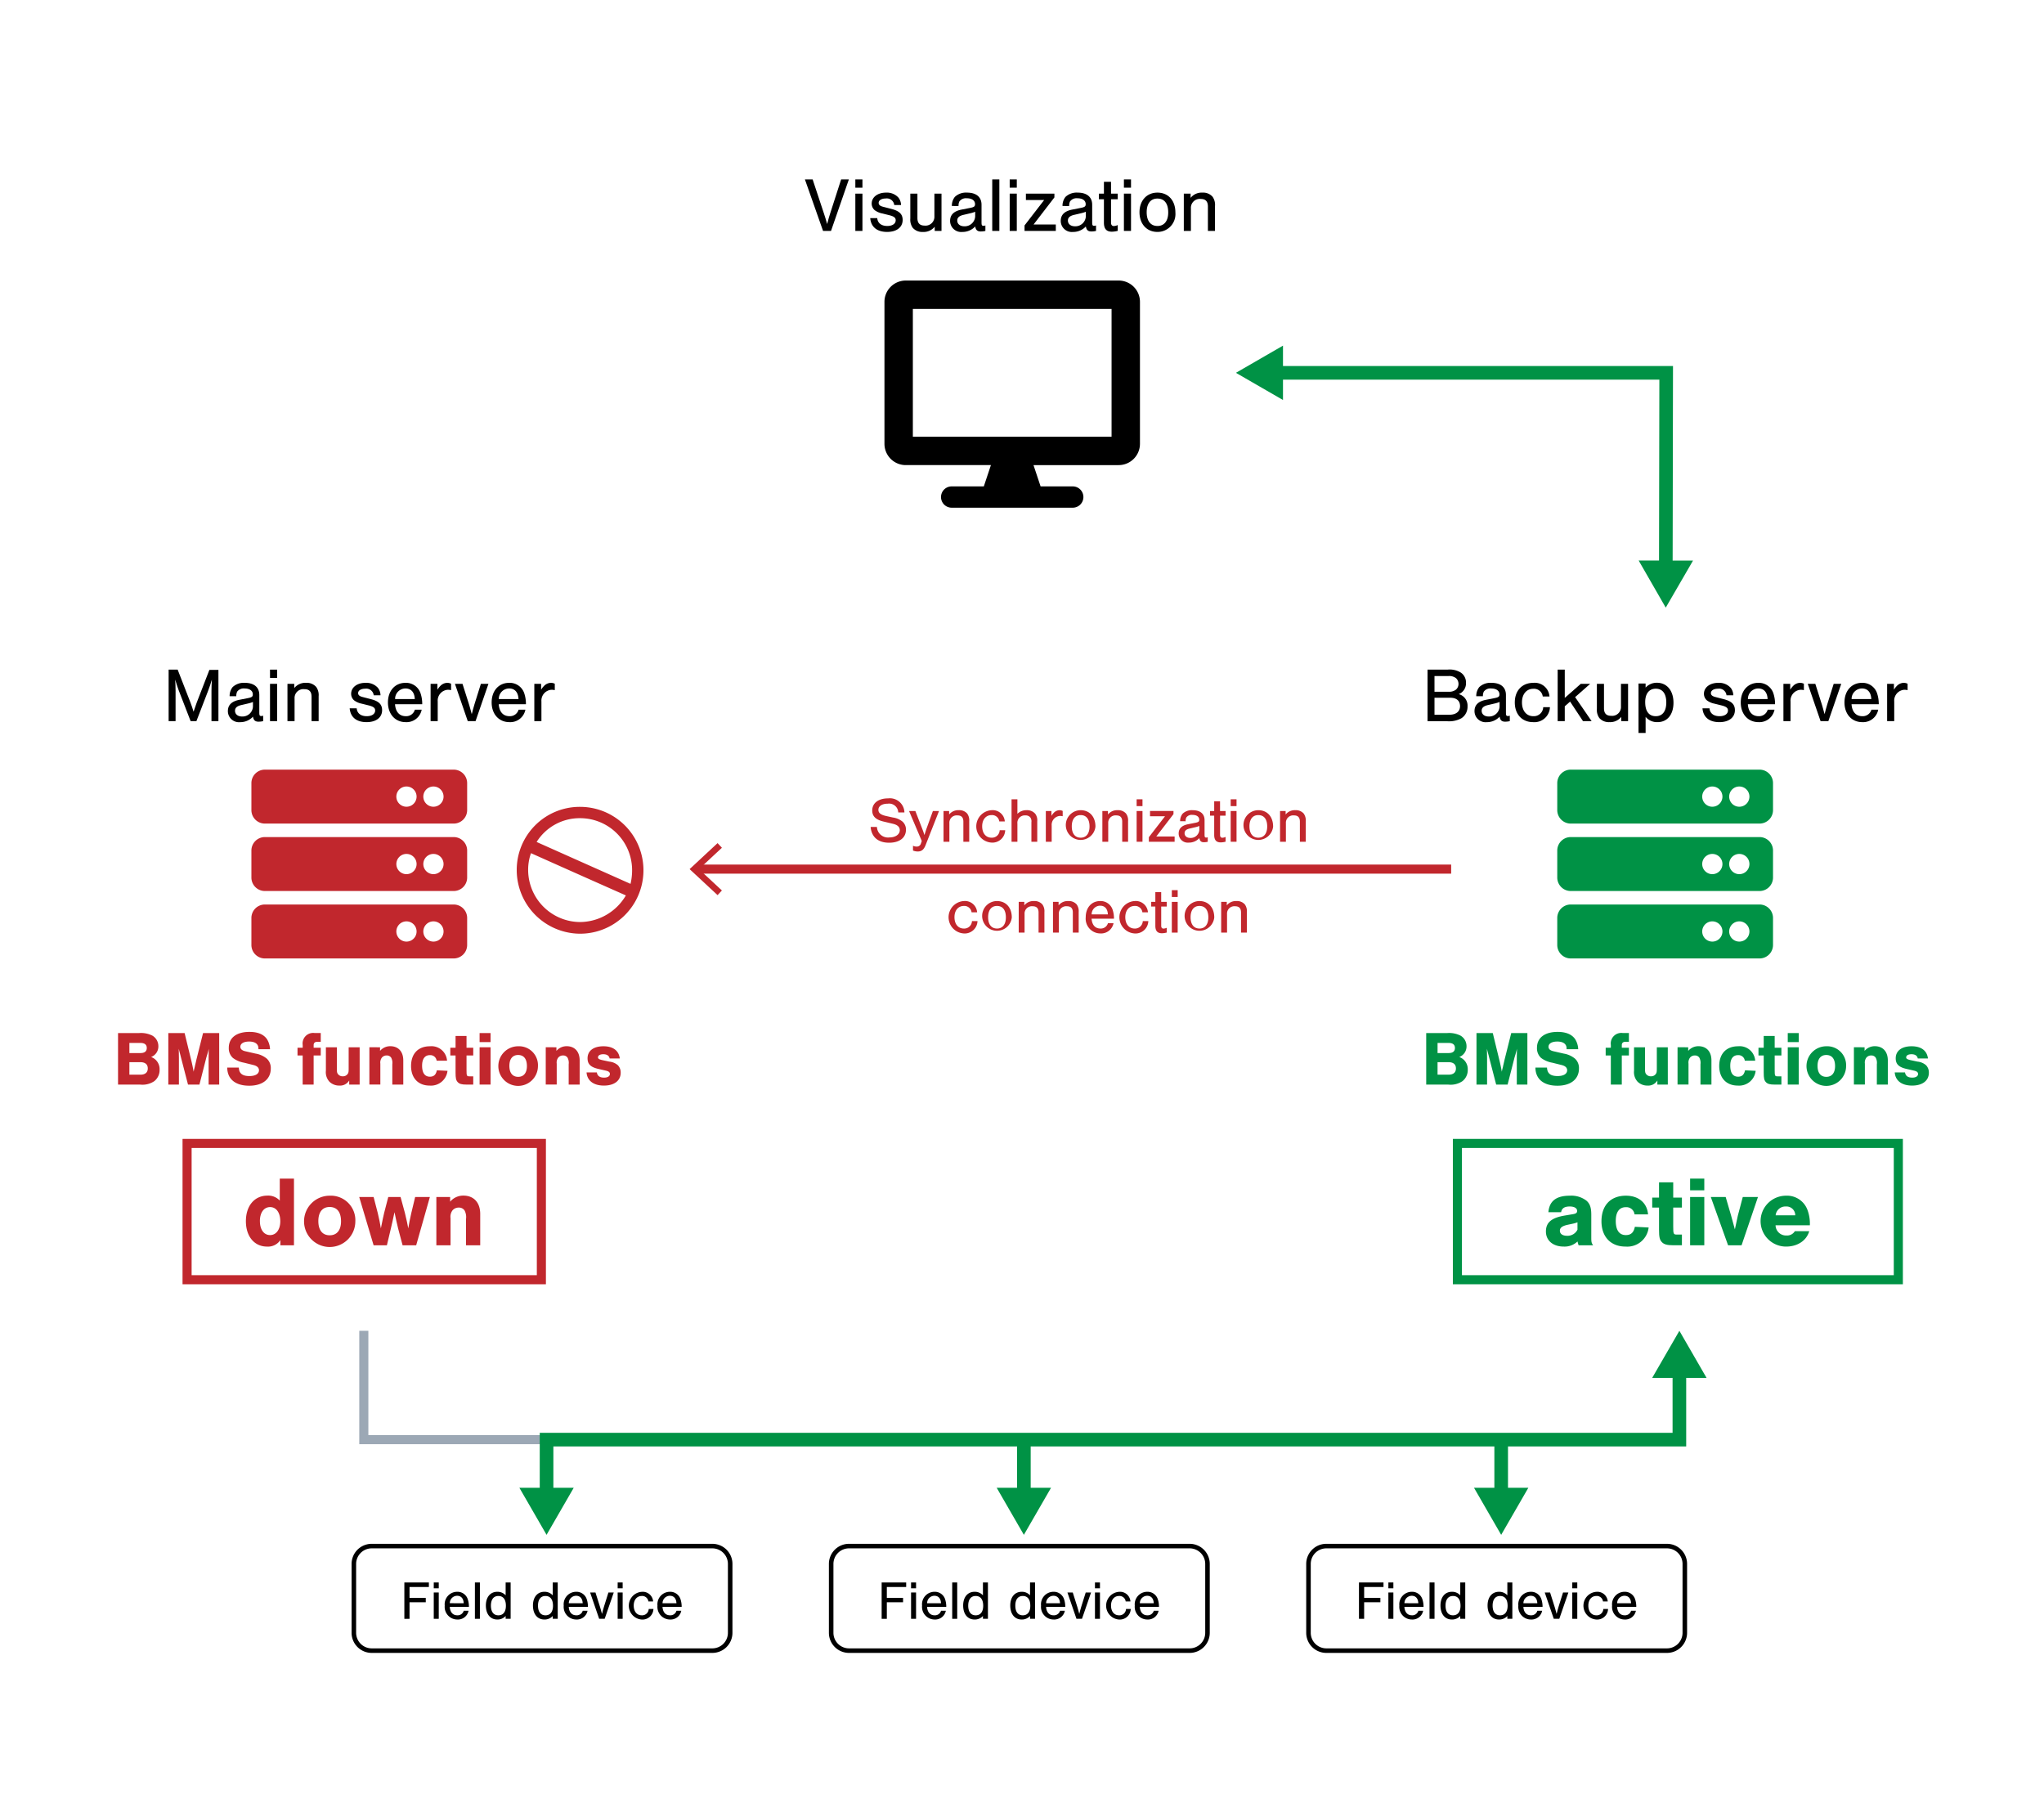 <svg id="Ebene_1" data-name="Ebene 1" xmlns="http://www.w3.org/2000/svg" viewBox="0 0 450 400">
  <defs>
    <style>
      .cls-1 {
        fill: #c1272d;
      }

      .cls-2, .cls-3, .cls-5, .cls-6, .cls-7 {
        fill: none;
        stroke-miterlimit: 10;
      }

      .cls-2 {
        stroke: #9ca8b5;
      }

      .cls-2, .cls-5, .cls-6 {
        stroke-width: 2px;
      }

      .cls-3, .cls-6 {
        stroke: #009245;
      }

      .cls-3 {
        stroke-width: 3px;
      }

      .cls-4 {
        fill: #009245;
      }

      .cls-5 {
        stroke: #c1272d;
      }

      .cls-7 {
        stroke: #000;
      }
    </style>
  </defs>
  <g>
    <g>
      <path class="cls-1" d="M197.756,178.83a2.015,2.015,0,0,0-2.325-1.919c-1.246,0-2.045.532-2.045,1.345,0,.686.49,1.093,1.68,1.359l1.513.336a4.334,4.334,0,0,1,2.115.9,2.329,2.329,0,0,1,.757,1.793c0,1.764-1.429,2.857-3.7,2.857-2.423,0-3.88-1.232-4.076-3.474h1.386a2.438,2.438,0,0,0,2.732,2.311c1.345,0,2.3-.658,2.3-1.6,0-.7-.5-1.162-1.485-1.4l-2.1-.5c-1.708-.406-2.479-1.162-2.479-2.423,0-1.639,1.359-2.676,3.5-2.676a3.2,3.2,0,0,1,3.586,3.1Z"/>
      <path class="cls-1" d="M206.73,178.522l-2.984,7.579c-.378.938-.882,1.33-1.708,1.33a2.783,2.783,0,0,1-1.037-.21V186.17a1.956,1.956,0,0,0,.812.183.936.936,0,0,0,.939-.7l.183-.532-2.8-6.6h1.387l1.5,3.867c.223.588.265.685.5,1.428.155-.5.378-1.205.462-1.428l1.4-3.867Z"/>
      <path class="cls-1" d="M208.954,178.522v.771a2.566,2.566,0,0,1,2.143-.953,2.279,2.279,0,0,1,1.835.742,2.539,2.539,0,0,1,.448,1.682v4.524h-1.288v-4.427c0-.924-.421-1.373-1.3-1.373a1.606,1.606,0,0,0-1.779,1.7v4.1h-1.289v-6.766Z"/>
      <path class="cls-1" d="M220,180.819a1.6,1.6,0,0,0-1.708-1.4c-1.233,0-2.06.98-2.06,2.465,0,1.527.813,2.508,2.06,2.508a1.7,1.7,0,0,0,1.793-1.639H221.3a2.814,2.814,0,0,1-3.039,2.717,3.572,3.572,0,0,1,.042-7.13,2.674,2.674,0,0,1,2.913,2.479Z"/>
      <path class="cls-1" d="M223.989,179.139a2.761,2.761,0,0,1,2.017-.8,2.363,2.363,0,0,1,1.905.785,2.387,2.387,0,0,1,.448,1.639v4.524h-1.288v-4.314a1.466,1.466,0,0,0-.28-1.093,1.354,1.354,0,0,0-1.037-.393,1.634,1.634,0,0,0-1.765,1.808v3.992H222.7v-9.344h1.289Z"/>
      <path class="cls-1" d="M231.479,178.522v1.065a3.666,3.666,0,0,1,.56-.715,1.8,1.8,0,0,1,1.205-.532,1.575,1.575,0,0,1,.714.168v1.163a2.534,2.534,0,0,0-.588-.07,1.965,1.965,0,0,0-1.835,2.128v3.559h-1.289v-6.766Z"/>
      <path class="cls-1" d="M241.17,181.954a3.272,3.272,0,1,1-3.264-3.614C239.882,178.34,241.17,179.769,241.17,181.954Zm-5.21-.056c0,1.582.714,2.494,1.961,2.494,1.219,0,1.946-.912,1.946-2.452,0-1.625-.7-2.521-1.961-2.521C236.674,179.419,235.96,180.329,235.96,181.9Z"/>
      <path class="cls-1" d="M243.926,178.522v.771a2.565,2.565,0,0,1,2.142-.953,2.279,2.279,0,0,1,1.835.742,2.533,2.533,0,0,1,.449,1.682v4.524h-1.289v-4.427c0-.924-.42-1.373-1.3-1.373a1.607,1.607,0,0,0-1.78,1.7v4.1h-1.289v-6.766Z"/>
      <path class="cls-1" d="M251.527,177.443h-1.289v-1.5h1.289Zm0,7.845h-1.289v-6.766h1.289Z"/>
      <path class="cls-1" d="M258.348,179.209l-3.783,4.916H258.6v1.163h-5.673v-1l3.557-4.608h-3.3v-1.163h5.169Z"/>
      <path class="cls-1" d="M259.814,180.764a2.573,2.573,0,0,1,.546-1.654,2.948,2.948,0,0,1,2.2-.77c1.681,0,2.633.8,2.633,2.2v3.18c0,.532.071.644.365.644a.832.832,0,0,0,.336-.07v1a3.756,3.756,0,0,1-.84.1c-.617,0-.9-.266-1.009-.91a3.131,3.131,0,0,1-2.34.994,2.011,2.011,0,0,1-2.213-2c0-1.093.673-1.765,2.045-2.045l1.5-.294c.813-.154.981-.28.981-.7,0-.658-.575-1.065-1.485-1.065a1.463,1.463,0,0,0-1.359.575,1.772,1.772,0,0,0-.153.827Zm4.231,1.05a5.436,5.436,0,0,1-.8.252l-1.316.308c-.784.183-1.135.5-1.135,1.037,0,.616.5,1.036,1.261,1.036a1.9,1.9,0,0,0,1.989-1.764Z"/>
      <path class="cls-1" d="M269.825,179.545h-1.219v4.244c0,.393.183.616.5.616a1.872,1.872,0,0,0,.714-.181v1.049a4.264,4.264,0,0,1-1.078.155c-.967,0-1.429-.519-1.429-1.639v-4.244h-.911v-1.023h.911v-2.143h1.288v2.143h1.219Z"/>
      <path class="cls-1" d="M272.232,177.443h-1.289v-1.5h1.289Zm0,7.845h-1.289v-6.766h1.289Z"/>
      <path class="cls-1" d="M280.285,181.954a3.272,3.272,0,1,1-3.264-3.614C279,178.34,280.285,179.769,280.285,181.954Zm-5.211-.056c0,1.582.715,2.494,1.961,2.494,1.219,0,1.947-.912,1.947-2.452,0-1.625-.7-2.521-1.961-2.521C275.789,179.419,275.074,180.329,275.074,181.9Z"/>
      <path class="cls-1" d="M283.04,178.522v.771a2.569,2.569,0,0,1,2.144-.953,2.284,2.284,0,0,1,1.835.742,2.539,2.539,0,0,1,.448,1.682v4.524h-1.289v-4.427c0-.924-.42-1.373-1.3-1.373a1.607,1.607,0,0,0-1.779,1.7v4.1h-1.288v-6.766Z"/>
      <path class="cls-1" d="M213.9,200.819a1.6,1.6,0,0,0-1.709-1.4c-1.232,0-2.058.98-2.058,2.465,0,1.527.811,2.508,2.058,2.508a1.7,1.7,0,0,0,1.793-1.639h1.219a2.815,2.815,0,0,1-3.04,2.717,3.572,3.572,0,0,1,.042-7.13,2.675,2.675,0,0,1,2.914,2.479Z"/>
      <path class="cls-1" d="M222.753,201.954a3.272,3.272,0,1,1-3.264-3.614C221.464,198.34,222.753,199.769,222.753,201.954Zm-5.211-.056c0,1.582.715,2.494,1.961,2.494,1.219,0,1.947-.912,1.947-2.452,0-1.625-.7-2.521-1.961-2.521C218.257,199.419,217.542,200.329,217.542,201.9Z"/>
      <path class="cls-1" d="M225.508,198.522v.771a2.568,2.568,0,0,1,2.143-.953,2.282,2.282,0,0,1,1.835.742,2.533,2.533,0,0,1,.449,1.682v4.524h-1.289v-4.427c0-.924-.42-1.373-1.3-1.373a1.607,1.607,0,0,0-1.78,1.7v4.1h-1.288v-6.766Z"/>
      <path class="cls-1" d="M233.054,198.522v.771a2.567,2.567,0,0,1,2.143-.953,2.282,2.282,0,0,1,1.835.742,2.539,2.539,0,0,1,.448,1.682v4.524h-1.289v-4.427c0-.924-.42-1.373-1.3-1.373a1.607,1.607,0,0,0-1.78,1.7v4.1h-1.288v-6.766Z"/>
      <path class="cls-1" d="M240.319,202.22c.1,1.387.8,2.172,1.961,2.172a1.629,1.629,0,0,0,1.64-1.177h1.232a2.79,2.79,0,0,1-2.9,2.255,3.251,3.251,0,0,1-3.222-3.572c0-2.115,1.288-3.558,3.18-3.558a2.776,2.776,0,0,1,2.773,2.017,5.984,5.984,0,0,1,.266,1.863Zm3.586-.939c-.055-1.232-.672-1.919-1.694-1.919a1.886,1.886,0,0,0-1.877,1.919Z"/>
      <path class="cls-1" d="M251.507,200.819a1.6,1.6,0,0,0-1.708-1.4c-1.234,0-2.06.98-2.06,2.465,0,1.527.813,2.508,2.06,2.508a1.7,1.7,0,0,0,1.793-1.639h1.218a2.815,2.815,0,0,1-3.039,2.717,3.572,3.572,0,0,1,.041-7.13,2.674,2.674,0,0,1,2.914,2.479Z"/>
      <path class="cls-1" d="M256.868,199.545h-1.219v4.244c0,.393.182.616.5.616a1.876,1.876,0,0,0,.715-.181v1.049a4.27,4.27,0,0,1-1.079.155c-.966,0-1.429-.519-1.429-1.639v-4.244h-.91v-1.023h.91v-2.143h1.289v2.143h1.219Z"/>
      <path class="cls-1" d="M259.274,197.443h-1.288v-1.5h1.288Zm0,7.845h-1.288v-6.766h1.288Z"/>
      <path class="cls-1" d="M267.327,201.954a3.272,3.272,0,1,1-3.264-3.614C266.039,198.34,267.327,199.769,267.327,201.954Zm-5.21-.056c0,1.582.714,2.494,1.961,2.494,1.219,0,1.946-.912,1.946-2.452,0-1.625-.7-2.521-1.961-2.521C262.831,199.419,262.117,200.329,262.117,201.9Z"/>
      <path class="cls-1" d="M270.083,198.522v.771a2.566,2.566,0,0,1,2.143-.953,2.281,2.281,0,0,1,1.835.742,2.539,2.539,0,0,1,.448,1.682v4.524h-1.288v-4.427c0-.924-.421-1.373-1.3-1.373a1.606,1.606,0,0,0-1.779,1.7v4.1H268.85v-6.766Z"/>
    </g>
    <polyline class="cls-2" points="80.097 292.937 80.097 316.894 120.329 316.894"/>
    <g>
      <polyline class="cls-3" points="120.329 329.24 120.329 316.894 369.727 316.894 369.727 301.548"/>
      <polygon class="cls-4" points="126.313 327.489 120.329 337.851 114.345 327.489 126.313 327.489"/>
      <polygon class="cls-4" points="375.71 303.298 369.727 292.937 363.743 303.298 375.71 303.298"/>
    </g>
    <g>
      <polyline class="cls-3" points="366.74 125.141 366.82 82.066 280.708 82.066"/>
      <polygon class="cls-4" points="372.727 123.402 366.724 133.752 360.759 123.379 372.727 123.402"/>
      <polygon class="cls-4" points="282.459 76.082 272.097 82.066 282.459 88.049 282.459 76.082"/>
    </g>
    <path class="cls-1" d="M99.878,181.288H58.316a2.969,2.969,0,0,1-2.969-2.969v-5.937a2.969,2.969,0,0,1,2.969-2.969H99.878a2.969,2.969,0,0,1,2.969,2.969v5.937A2.969,2.969,0,0,1,99.878,181.288Zm-4.453-8.164a2.227,2.227,0,1,0,2.227,2.226A2.226,2.226,0,0,0,95.425,173.124Zm-5.937,0a2.227,2.227,0,1,0,2.226,2.226A2.227,2.227,0,0,0,89.488,173.124Zm10.39,23.007H58.316a2.968,2.968,0,0,1-2.969-2.968v-5.938a2.969,2.969,0,0,1,2.969-2.969H99.878a2.969,2.969,0,0,1,2.969,2.969v5.938A2.968,2.968,0,0,1,99.878,196.131Zm-4.453-8.164a2.227,2.227,0,1,0,2.227,2.227A2.226,2.226,0,0,0,95.425,187.967Zm-5.937,0a2.227,2.227,0,1,0,2.226,2.227A2.227,2.227,0,0,0,89.488,187.967Zm10.39,23.008H58.316a2.969,2.969,0,0,1-2.969-2.969v-5.937a2.969,2.969,0,0,1,2.969-2.969H99.878a2.969,2.969,0,0,1,2.969,2.969v5.937A2.969,2.969,0,0,1,99.878,210.975Zm-4.453-8.164a2.227,2.227,0,1,0,2.227,2.227A2.226,2.226,0,0,0,95.425,202.811Zm-5.937,0a2.227,2.227,0,1,0,2.226,2.227A2.227,2.227,0,0,0,89.488,202.811Z"/>
    <path class="cls-4" d="M387.372,181.288H345.81a2.969,2.969,0,0,1-2.969-2.969v-5.937a2.969,2.969,0,0,1,2.969-2.969h41.562a2.969,2.969,0,0,1,2.969,2.969v5.937A2.969,2.969,0,0,1,387.372,181.288Zm-4.453-8.164a2.227,2.227,0,1,0,2.227,2.226A2.226,2.226,0,0,0,382.919,173.124Zm-5.937,0a2.227,2.227,0,1,0,2.226,2.226A2.227,2.227,0,0,0,376.982,173.124Zm10.39,23.007H345.81a2.968,2.968,0,0,1-2.969-2.968v-5.938a2.969,2.969,0,0,1,2.969-2.969h41.562a2.969,2.969,0,0,1,2.969,2.969v5.938A2.968,2.968,0,0,1,387.372,196.131Zm-4.453-8.164a2.227,2.227,0,1,0,2.227,2.227A2.227,2.227,0,0,0,382.919,187.967Zm-5.937,0a2.227,2.227,0,1,0,2.226,2.227A2.227,2.227,0,0,0,376.982,187.967Zm10.39,23.008H345.81a2.969,2.969,0,0,1-2.969-2.969v-5.937a2.969,2.969,0,0,1,2.969-2.969h41.562a2.969,2.969,0,0,1,2.969,2.969v5.937A2.969,2.969,0,0,1,387.372,210.975Zm-4.453-8.164a2.227,2.227,0,1,0,2.227,2.227A2.227,2.227,0,0,0,382.919,202.811Zm-5.937,0a2.227,2.227,0,1,0,2.226,2.227A2.227,2.227,0,0,0,376.982,202.811Z"/>
    <g>
      <path d="M41.969,158.737l-2.635-6.8c-.306-.867-.561-1.615-.765-2.346.052.85.085,1.767.085,2.482v6.663H37.125V147.4h1.988l2.823,7.258c.356.986.408,1.1.679,2.006.34-1.02.476-1.394.68-1.972L46.1,147.45h1.988v11.287H46.559v-6.663c0-.782.034-1.6.085-2.482-.273.918-.476,1.564-.833,2.482l-2.567,6.663Z"/>
      <path d="M50.555,153.247a3.123,3.123,0,0,1,.662-2.006,3.574,3.574,0,0,1,2.67-.935c2.039,0,3.2.968,3.2,2.669v3.858c0,.646.085.782.441.782a1.032,1.032,0,0,0,.409-.085v1.207a4.489,4.489,0,0,1-1.02.119c-.748,0-1.088-.323-1.224-1.1a3.8,3.8,0,0,1-2.838,1.207,2.44,2.44,0,0,1-2.686-2.431c0-1.326.815-2.142,2.482-2.482l1.819-.357c.985-.187,1.189-.34,1.189-.85,0-.8-.7-1.292-1.8-1.292a1.773,1.773,0,0,0-1.649.7,2.168,2.168,0,0,0-.187,1Zm5.133,1.274a6.62,6.62,0,0,1-.969.306l-1.6.374c-.951.221-1.377.612-1.377,1.258,0,.748.612,1.258,1.53,1.258a2.3,2.3,0,0,0,2.414-2.142Z"/>
      <path d="M61.01,149.218H59.445V147.4H61.01Zm0,9.519H59.445v-8.21H61.01Z"/>
      <path d="M64.783,150.527v.934a3.12,3.12,0,0,1,2.6-1.155,2.762,2.762,0,0,1,2.227.9,3.073,3.073,0,0,1,.543,2.04v5.49H68.591v-5.372c0-1.121-.51-1.665-1.581-1.665a1.947,1.947,0,0,0-2.158,2.056v4.981H63.287v-8.21Z"/>
      <path d="M82.275,153.042a1.641,1.641,0,0,0-1.87-1.444c-.934,0-1.563.39-1.563.968,0,.409.289.681.951.851l1.9.492c1.717.442,2.431,1.156,2.431,2.414,0,1.615-1.325,2.635-3.417,2.635-2.227,0-3.553-1.088-3.723-3.043h1.547c.086,1.088.9,1.734,2.21,1.734,1.122,0,1.853-.493,1.853-1.258,0-.544-.357-.833-1.309-1.088l-1.632-.408a4.051,4.051,0,0,1-1.733-.765,1.905,1.905,0,0,1-.612-1.411c0-1.41,1.309-2.413,3.161-2.413a3.441,3.441,0,0,1,2.72,1.088,2.726,2.726,0,0,1,.578,1.648Z"/>
      <path d="M86.967,155.014c.119,1.683.969,2.635,2.38,2.635a1.974,1.974,0,0,0,1.989-1.428h1.5a3.387,3.387,0,0,1-3.52,2.737c-2.311,0-3.909-1.768-3.909-4.335s1.564-4.317,3.859-4.317a3.366,3.366,0,0,1,3.365,2.447,7.225,7.225,0,0,1,.324,2.261Zm4.351-1.139c-.068-1.5-.815-2.329-2.056-2.329a2.289,2.289,0,0,0-2.278,2.329Z"/>
      <path d="M96.3,150.527v1.291a4.536,4.536,0,0,1,.679-.866,2.178,2.178,0,0,1,1.462-.646,1.914,1.914,0,0,1,.868.2v1.41a3.145,3.145,0,0,0-.714-.085,2.386,2.386,0,0,0-2.228,2.584v4.318H94.8v-8.21Z"/>
      <path d="M102.98,158.737l-2.822-8.21h1.666l1.395,4.4c.17.527.441,1.53.646,2.295a1.656,1.656,0,0,1,.084-.34l.154-.612c.034-.136.305-1.054.374-1.309l1.393-4.436h1.666l-2.839,8.21Z"/>
      <path d="M109.8,155.014c.118,1.683.969,2.635,2.38,2.635a1.973,1.973,0,0,0,1.988-1.428h1.5a3.385,3.385,0,0,1-3.518,2.737c-2.312,0-3.91-1.768-3.91-4.335s1.564-4.317,3.858-4.317a3.368,3.368,0,0,1,3.366,2.447,7.258,7.258,0,0,1,.323,2.261Zm4.351-1.139c-.068-1.5-.815-2.329-2.057-2.329a2.29,2.29,0,0,0-2.278,2.329Z"/>
      <path d="M119.131,150.527v1.291a4.452,4.452,0,0,1,.68-.866,2.169,2.169,0,0,1,1.46-.646,1.914,1.914,0,0,1,.868.2v1.41a3.132,3.132,0,0,0-.713-.085,2.387,2.387,0,0,0-2.228,2.584v4.318h-1.563v-8.21Z"/>
    </g>
    <g>
      <path d="M314.282,147.4h4.386a4.672,4.672,0,0,1,2.907.629,2.614,2.614,0,0,1,1.173,2.3,2.547,2.547,0,0,1-1.6,2.465,2.605,2.605,0,0,1,1.939,2.686,3.021,3.021,0,0,1-1.31,2.6,5.646,5.646,0,0,1-3.331.663h-4.165Zm4.573,4.862a2.471,2.471,0,0,0,1.666-.443,1.648,1.648,0,0,0,.578-1.291,1.7,1.7,0,0,0-.578-1.275,2.477,2.477,0,0,0-1.666-.441h-3.043v3.45Zm.255,5.065c1.445,0,2.328-.714,2.328-1.887,0-1.189-.781-1.852-2.158-1.852h-3.468v3.739Z"/>
      <path d="M325.01,153.247a3.118,3.118,0,0,1,.662-2.006,3.575,3.575,0,0,1,2.669-.935c2.04,0,3.2.968,3.2,2.669v3.858c0,.646.085.782.442.782a1.017,1.017,0,0,0,.408-.085v1.207a4.491,4.491,0,0,1-1.021.119c-.747,0-1.088-.323-1.223-1.1a3.8,3.8,0,0,1-2.839,1.207,2.44,2.44,0,0,1-2.686-2.431c0-1.326.817-2.141,2.483-2.481l1.818-.358c.986-.186,1.189-.339,1.189-.849,0-.8-.7-1.292-1.8-1.292a1.775,1.775,0,0,0-1.649.7,2.158,2.158,0,0,0-.187,1Zm5.133,1.274a6.35,6.35,0,0,1-.969.306l-1.6.374c-.952.222-1.377.612-1.377,1.258,0,.748.613,1.258,1.53,1.258a2.3,2.3,0,0,0,2.414-2.142Z"/>
      <path d="M339.646,153.314a1.945,1.945,0,0,0-2.074-1.7c-1.5,0-2.5,1.19-2.5,2.991,0,1.853.987,3.043,2.5,3.043a2.059,2.059,0,0,0,2.176-1.989h1.479a3.416,3.416,0,0,1-3.689,3.3c-2.448,0-4.046-1.717-4.046-4.335s1.615-4.317,4.1-4.317a3.245,3.245,0,0,1,3.536,3.008Z"/>
      <path d="M350.406,158.737h-1.9l-2.839-4.3-1.173,1.037v3.263h-1.564V147.4h1.564v6.221l3.519-3.093h2.073l-3.314,2.923Z"/>
      <path d="M356.935,158.737V157.8a3.12,3.12,0,0,1-2.6,1.156,2.772,2.772,0,0,1-2.228-.9,3.083,3.083,0,0,1-.544-2.04v-5.491h1.565V155.9c0,1.123.51,1.666,1.581,1.666a1.948,1.948,0,0,0,2.158-2.056v-4.981h1.565v8.21Z"/>
      <path d="M362.289,150.459v.9a3.3,3.3,0,0,1,2.5-1.07c2.192,0,3.638,1.733,3.638,4.4,0,2.6-1.361,4.267-3.5,4.267a3.259,3.259,0,0,1-2.635-1.156v3.536h-1.563V150.459Zm-.085,4.113c0,1.99.817,3.077,2.329,3.077,1.479,0,2.312-1.087,2.312-3.026s-.833-3.025-2.312-3.025S362.2,152.686,362.2,154.572Z"/>
      <path d="M380.1,153.043a1.641,1.641,0,0,0-1.87-1.445c-.934,0-1.563.39-1.563.968,0,.409.289.681.952.851l1.9.492c1.717.443,2.431,1.156,2.431,2.414,0,1.615-1.326,2.635-3.416,2.635-2.228,0-3.553-1.088-3.723-3.043h1.547c.085,1.088.9,1.734,2.209,1.734,1.122,0,1.854-.493,1.854-1.257,0-.544-.358-.833-1.31-1.088l-1.632-.408a4.051,4.051,0,0,1-1.733-.765,1.909,1.909,0,0,1-.612-1.411c0-1.411,1.309-2.414,3.162-2.414a3.439,3.439,0,0,1,2.719,1.088,2.736,2.736,0,0,1,.579,1.649Z"/>
      <path d="M384.8,155.015c.118,1.682.969,2.634,2.379,2.634a1.973,1.973,0,0,0,1.989-1.427h1.5a3.386,3.386,0,0,1-3.518,2.736c-2.313,0-3.911-1.768-3.911-4.335s1.565-4.317,3.859-4.317a3.369,3.369,0,0,1,3.366,2.448,7.249,7.249,0,0,1,.323,2.261Zm4.351-1.139c-.068-1.5-.816-2.329-2.057-2.329a2.289,2.289,0,0,0-2.278,2.329Z"/>
      <path d="M394.129,150.527v1.291a4.491,4.491,0,0,1,.68-.866,2.174,2.174,0,0,1,1.462-.646,1.913,1.913,0,0,1,.867.2v1.411a3.083,3.083,0,0,0-.714-.085,2.386,2.386,0,0,0-2.227,2.584v4.317h-1.564v-8.21Z"/>
      <path d="M400.81,158.737l-2.822-8.21h1.666l1.394,4.4c.17.526.442,1.529.646,2.295a1.664,1.664,0,0,1,.085-.341l.153-.612c.034-.135.306-1.053.374-1.308l1.393-4.437h1.666l-2.839,8.21Z"/>
      <path d="M407.627,155.015c.119,1.682.969,2.634,2.38,2.634A1.972,1.972,0,0,0,412,156.222h1.5a3.385,3.385,0,0,1-3.518,2.736c-2.312,0-3.91-1.768-3.91-4.335s1.564-4.317,3.859-4.317a3.368,3.368,0,0,1,3.365,2.448,7.219,7.219,0,0,1,.323,2.261Zm4.352-1.139c-.069-1.5-.816-2.329-2.057-2.329a2.289,2.289,0,0,0-2.278,2.329Z"/>
      <path d="M416.96,150.527v1.291a4.452,4.452,0,0,1,.68-.866,2.172,2.172,0,0,1,1.462-.646,1.919,1.919,0,0,1,.867.2v1.411a3.077,3.077,0,0,0-.714-.085,2.386,2.386,0,0,0-2.228,2.584v4.317h-1.563v-8.21Z"/>
    </g>
    <path d="M246.282,61.753H199.407a4.689,4.689,0,0,0-4.688,4.688v31.25a4.689,4.689,0,0,0,4.688,4.687h18.75l-1.563,4.688h-7.031a2.344,2.344,0,1,0,0,4.687h26.562a2.344,2.344,0,1,0,0-4.687h-7.031l-1.562-4.688h18.75a4.688,4.688,0,0,0,4.687-4.687V66.441A4.689,4.689,0,0,0,246.282,61.753Zm-1.563,34.375h-43.75V68h43.75Z"/>
    <g>
      <path d="M181.2,50.83l-3.994-11.338h1.7l2.447,7.378c.325.951.375,1.155.749,2.447.289-1.139.442-1.631.7-2.447l2.38-7.378h1.7L182.954,50.83Z"/>
      <path d="M189.873,41.311h-1.564V39.492h1.564Zm0,9.519h-1.564V42.62h1.564Z"/>
      <path d="M196.876,45.136a1.643,1.643,0,0,0-1.87-1.445c-.935,0-1.564.391-1.564.969,0,.408.289.68.953.85l1.9.492c1.717.442,2.43,1.156,2.43,2.415,0,1.614-1.327,2.634-3.417,2.634-2.226,0-3.552-1.088-3.722-3.043h1.547c.085,1.088.9,1.734,2.209,1.734,1.123,0,1.853-.493,1.853-1.258,0-.544-.357-.833-1.308-1.088l-1.633-.408a4.063,4.063,0,0,1-1.734-.764,1.913,1.913,0,0,1-.612-1.412c0-1.41,1.31-2.413,3.162-2.413a3.44,3.44,0,0,1,2.72,1.088,2.732,2.732,0,0,1,.578,1.649Z"/>
      <path d="M205.783,50.83V49.9a3.114,3.114,0,0,1-2.6,1.156,2.769,2.769,0,0,1-2.228-.9,3.076,3.076,0,0,1-.544-2.04V42.62h1.565v5.371c0,1.122.509,1.666,1.58,1.666a1.949,1.949,0,0,0,2.159-2.056V42.62h1.563v8.21Z"/>
      <path d="M209.559,45.34a3.108,3.108,0,0,1,.662-2.006,3.573,3.573,0,0,1,2.669-.935c2.04,0,3.2.969,3.2,2.669v3.858c0,.646.084.782.441.782a1.036,1.036,0,0,0,.409-.085V50.83a4.5,4.5,0,0,1-1.02.119c-.748,0-1.088-.323-1.225-1.1a3.8,3.8,0,0,1-2.838,1.207,2.44,2.44,0,0,1-2.686-2.431c0-1.326.815-2.141,2.481-2.481l1.819-.357c.986-.187,1.19-.341,1.19-.85,0-.8-.7-1.292-1.8-1.292a1.774,1.774,0,0,0-1.648.7,2.161,2.161,0,0,0-.187,1Zm5.132,1.274a6.565,6.565,0,0,1-.968.306l-1.6.374c-.952.222-1.377.612-1.377,1.258,0,.748.611,1.258,1.529,1.258a2.3,2.3,0,0,0,2.414-2.142Z"/>
      <path d="M220.013,50.83h-1.564V39.492h1.564Z"/>
      <path d="M223.854,41.311h-1.563V39.492h1.563Zm0,9.519h-1.563V42.62h1.563Z"/>
      <path d="M232.133,43.453l-4.59,5.966h4.9V50.83h-6.884V49.623l4.317-5.592H225.86V42.62h6.273Z"/>
      <path d="M233.919,45.34a3.114,3.114,0,0,1,.663-2.006,3.573,3.573,0,0,1,2.668-.935c2.04,0,3.2.969,3.2,2.669v3.858c0,.646.085.782.443.782a1.03,1.03,0,0,0,.407-.085V50.83a4.479,4.479,0,0,1-1.021.119c-.747,0-1.087-.323-1.222-1.1a3.8,3.8,0,0,1-2.84,1.207,2.44,2.44,0,0,1-2.686-2.431c0-1.326.817-2.141,2.483-2.481l1.818-.357c.986-.187,1.19-.341,1.19-.85,0-.8-.7-1.292-1.8-1.292a1.778,1.778,0,0,0-1.65.7,2.165,2.165,0,0,0-.186,1Zm5.134,1.274a6.62,6.62,0,0,1-.969.306l-1.6.374c-.952.222-1.376.612-1.376,1.258,0,.748.612,1.258,1.53,1.258a2.3,2.3,0,0,0,2.414-2.142Z"/>
      <path d="M246.073,43.861H244.6v5.15c0,.476.22.748.612.748a2.259,2.259,0,0,0,.866-.221v1.275a5.214,5.214,0,0,1-1.308.187c-1.173,0-1.734-.629-1.734-1.989v-5.15h-1.105V42.62h1.105v-2.6H244.6v2.6h1.478Z"/>
      <path d="M249,41.311h-1.564V39.492H249Zm0,9.519h-1.564V42.62H249Z"/>
      <path d="M258.771,46.785a3.933,3.933,0,0,1-3.96,4.266c-2.346,0-3.944-1.751-3.944-4.335,0-2.566,1.6-4.317,3.944-4.317C257.208,42.4,258.771,44.133,258.771,46.785Zm-6.322-.069c0,1.921.866,3.026,2.379,3.026,1.479,0,2.363-1.1,2.363-2.974,0-1.972-.849-3.06-2.38-3.06C253.315,43.708,252.449,44.812,252.449,46.716Z"/>
      <path d="M262.121,42.62v.935a3.118,3.118,0,0,1,2.6-1.156,2.767,2.767,0,0,1,2.227.9,3.076,3.076,0,0,1,.543,2.04v5.49h-1.563V45.458c0-1.121-.51-1.665-1.581-1.665a1.949,1.949,0,0,0-2.159,2.057v4.98h-1.564V42.62Z"/>
    </g>
    <g>
      <line class="cls-5" x1="153.338" y1="191.31" x2="319.484" y2="191.31"/>
      <polygon class="cls-1" points="157.977 197.036 158.932 196.011 153.875 191.312 158.932 186.611 157.977 185.586 151.82 191.312 157.977 197.036"/>
    </g>
    <g>
      <path class="cls-1" d="M64.72,274.112H61.728v-1.143A3.288,3.288,0,0,1,58.8,274.4c-2.794,0-4.665-2.222-4.665-5.588,0-3.389,1.892-5.633,4.753-5.633a3.46,3.46,0,0,1,2.707,1.1v-4.84H64.72Zm-7.5-5.324c0,1.87.88,3.08,2.244,3.08,1.342,0,2.244-1.232,2.244-3.036,0-1.893-.88-3.125-2.244-3.125S57.217,266.918,57.217,268.788Z"/>
      <path class="cls-1" d="M78.228,268.876a5.645,5.645,0,1,1-5.656-5.677A5.4,5.4,0,0,1,78.228,268.876Zm-8.142-.088c0,2,.9,3.124,2.509,3.124,1.562,0,2.486-1.122,2.486-3.058,0-2.046-.88-3.168-2.509-3.168C70.988,265.686,70.086,266.808,70.086,268.788Z"/>
      <path class="cls-1" d="M82.252,274.112l-3.168-10.627h3.168l.9,3.477c.242.945.573,2.552.7,3.432.309-1.584.573-2.817.727-3.432l.9-3.477h2.707l.947,3.477c.395,1.628.593,2.552.748,3.432.175-1.1.374-2.068.681-3.432l.836-3.477H94.64l-3.014,10.627H88.633l-.989-3.718c-.309-1.276-.507-2.178-.793-3.565-.308,1.475-.572,2.641-.792,3.565l-.88,3.718Z"/>
      <path class="cls-1" d="M99.1,263.485v1.035a3.761,3.761,0,0,1,2.905-1.343c2.309,0,3.718,1.54,3.718,4.049v6.886H102.6v-5.786a3.138,3.138,0,0,0-.331-1.892,1.475,1.475,0,0,0-1.276-.617,1.762,1.762,0,0,0-1.342.573,2.347,2.347,0,0,0-.462,1.759v5.963H96.067V263.485Z"/>
    </g>
    <rect class="cls-5" x="41.187" y="251.694" width="78" height="30"/>
    <g>
      <path class="cls-4" d="M340.892,266.829c.2-2.442,1.716-3.63,4.709-3.63a5.47,5.47,0,0,1,3.674,1.1c.77.682,1.056,1.54,1.056,3.1v4.885c0,1.145.044,1.3.4,1.826h-3.191a8.578,8.578,0,0,1-.242-.836,4.123,4.123,0,0,1-3.036,1.122c-2.355,0-3.917-1.32-3.917-3.322s1.254-3.036,4.224-3.52l1.7-.286c.7-.111.946-.287.946-.727,0-.594-.616-.968-1.629-.968-1.143,0-1.76.4-1.891,1.254Zm6.4,2.223a6.215,6.215,0,0,1-1.145.33l-1.122.242c-1.122.264-1.606.638-1.606,1.276,0,.7.595,1.122,1.585,1.122a2.44,2.44,0,0,0,2.288-1.342Z"/>
      <path class="cls-4" d="M359.856,267.313a1.806,1.806,0,0,0-1.935-1.584c-1.431,0-2.2,1.079-2.2,3.015,0,2.046.77,3.124,2.222,3.124,1.122,0,1.739-.572,1.981-1.826l3.036.154a4.738,4.738,0,0,1-5.105,4.2c-3.234,0-5.281-2.156-5.281-5.566,0-3.52,2.025-5.633,5.392-5.633,2.772,0,4.664,1.584,4.862,4.114Z"/>
      <path class="cls-4" d="M370.284,265.817H368.37v4.137c0,1.672.067,1.8.792,1.8h1.122v2.354H368.37c-1.364,0-2.046-.2-2.508-.7-.484-.528-.616-1.1-.616-2.75v-4.841h-1.5v-2.2h1.5v-3.366h3.124v3.366h1.914Z"/>
      <path class="cls-4" d="M375.212,262.011h-3.124v-2.574h3.124Zm0,12.1h-3.124V263.485h3.124Z"/>
      <path class="cls-4" d="M380.448,274.112l-3.806-10.627h3.278l1.188,4.071c.22.748.484,1.759.836,3.058.243-1.188.506-2.421.66-3.058l1.079-4.071h3.344l-3.609,10.627Z"/>
      <path class="cls-4" d="M390.9,269.712a2.3,2.3,0,0,0,2.4,2.244,1.992,1.992,0,0,0,1.848-.946h3.168c-.593,2.068-2.574,3.388-5.1,3.388a5.6,5.6,0,0,1-.022-11.2,4.8,4.8,0,0,1,4.73,3.124,8.62,8.62,0,0,1,.528,3.389Zm4.335-2.2a1.929,1.929,0,0,0-2.068-1.937,2.148,2.148,0,0,0-2.245,1.937Z"/>
    </g>
    <rect class="cls-6" x="320.857" y="251.694" width="97.073" height="30"/>
    <g>
      <line class="cls-3" x1="330.495" y1="316.894" x2="330.495" y2="329.24"/>
      <polygon class="cls-4" points="324.511 327.489 330.495 337.851 336.478 327.489 324.511 327.489"/>
    </g>
    <path class="cls-7" d="M156.826,363.34H81.832a3.929,3.929,0,0,1-3.928-3.929V344.254a3.928,3.928,0,0,1,3.928-3.928h74.994a3.928,3.928,0,0,1,3.928,3.928v15.157A3.929,3.929,0,0,1,156.826,363.34Z"/>
    <g>
      <line class="cls-3" x1="225.412" y1="316.894" x2="225.412" y2="329.24"/>
      <polygon class="cls-4" points="219.428 327.489 225.412 337.851 231.395 327.489 219.428 327.489"/>
    </g>
    <path class="cls-7" d="M261.909,363.34H186.915a3.928,3.928,0,0,1-3.928-3.929V344.254a3.928,3.928,0,0,1,3.928-3.928h74.994a3.928,3.928,0,0,1,3.928,3.928v15.157A3.929,3.929,0,0,1,261.909,363.34Z"/>
    <path class="cls-7" d="M366.992,363.34H292a3.928,3.928,0,0,1-3.928-3.929V344.254A3.928,3.928,0,0,1,292,340.326h74.994a3.928,3.928,0,0,1,3.928,3.928v15.157A3.929,3.929,0,0,1,366.992,363.34Z"/>
    <g>
      <path class="cls-1" d="M25.988,227.4H30.6a5.546,5.546,0,0,1,2.974.579,2.688,2.688,0,0,1,1.291,2.312,2.475,2.475,0,0,1-1.6,2.379,2.816,2.816,0,0,1,1.87,2.771,3.1,3.1,0,0,1-1.173,2.549,4.651,4.651,0,0,1-3.145.748H25.988Zm4.93,4.4c.918,0,1.394-.373,1.394-1.121,0-.731-.476-1.106-1.394-1.106H28.487V231.8Zm-.033,4.76c1.07,0,1.648-.476,1.648-1.377s-.578-1.377-1.648-1.377h-2.4v2.754Z"/>
      <path class="cls-1" d="M41.391,238.736,39.826,232.7c-.119-.511-.221-.867-.289-1.1a7.749,7.749,0,0,0-.2-.748c.033.408.033.7.033.883l.018,1.088v5.915H37.056V227.4h3.587l1.444,5.934c.222.883.408,1.818.544,2.566a2.923,2.923,0,0,0,.068-.357l.187-.73c.034-.205.1-.459.171-.766.084-.357.17-.713.17-.748l1.478-5.9h3.553v11.338H45.929v-5.915l.016-1.088c0-.22,0-.475.034-.883-.186.679-.3,1.138-.356,1.292-.1.305-.153.526-.17.544l-1.547,6.05Z"/>
      <path class="cls-1" d="M56.894,230.951v-.186c0-.953-.748-1.5-2.04-1.5-1.208,0-1.938.442-1.938,1.156,0,.475.34.8,1.037.969l2.295.526a5.185,5.185,0,0,1,2.5,1.123,2.79,2.79,0,0,1,.867,2.158c0,2.346-1.8,3.791-4.742,3.791-3.06,0-4.828-1.463-4.845-3.995h2.55c.051,1.292.781,1.87,2.328,1.87,1.31,0,2.109-.476,2.109-1.275,0-.561-.409-.951-1.224-1.156l-2.057-.51a5.709,5.709,0,0,1-2.464-1.053,2.865,2.865,0,0,1-.9-2.227c0-2.193,1.683-3.5,4.556-3.5,1.836,0,3.127.543,3.858,1.614a4.452,4.452,0,0,1,.663,2.192Z"/>
      <path class="cls-1" d="M70.612,232.328H69.049v6.408H66.635v-6.408H65.5v-1.7h1.139v-.6a2.326,2.326,0,0,1,2.652-2.635h1.325v1.922H69.9c-.56,0-.849.254-.849.731v.578h1.563Z"/>
      <path class="cls-1" d="M79.18,238.736h-2.3v-.9a2.343,2.343,0,0,1-2.176,1.122,3.055,3.055,0,0,1-2.176-.851,3.107,3.107,0,0,1-.781-2.429v-5.151h2.414v4.623c0,.8.033,1,.254,1.291a1.271,1.271,0,0,0,1.055.477,1.24,1.24,0,0,0,1.037-.477c.22-.289.254-.474.254-1.291v-4.623H79.18Z"/>
      <path class="cls-1" d="M83.668,230.527v.8a2.909,2.909,0,0,1,2.244-1.037c1.785,0,2.873,1.19,2.873,3.127v5.32H86.371v-4.47a2.416,2.416,0,0,0-.256-1.461,1.138,1.138,0,0,0-.985-.477,1.356,1.356,0,0,0-1.036.443,1.808,1.808,0,0,0-.358,1.36v4.6H81.322v-8.209Z"/>
      <path class="cls-1" d="M96.129,233.484a1.4,1.4,0,0,0-1.5-1.224c-1.106,0-1.7.834-1.7,2.33,0,1.58.593,2.413,1.716,2.413.867,0,1.342-.442,1.53-1.411l2.345.119a3.66,3.66,0,0,1-3.943,3.247c-2.5,0-4.08-1.666-4.08-4.3,0-2.719,1.564-4.351,4.165-4.351a3.424,3.424,0,0,1,3.757,3.178Z"/>
      <path class="cls-1" d="M104.187,232.328h-1.479v3.195c0,1.293.051,1.4.612,1.4h.867v1.818h-1.479c-1.054,0-1.581-.152-1.938-.543-.374-.408-.476-.85-.476-2.125v-3.74H99.139v-1.7h1.155v-2.6h2.414v2.6h1.479Z"/>
      <path class="cls-1" d="M108,229.388h-2.414V227.4H108Zm0,9.348h-2.414v-8.209H108Z"/>
      <path class="cls-1" d="M118.432,234.691a4.36,4.36,0,1,1-4.368-4.385A4.17,4.17,0,0,1,118.432,234.691Zm-6.289-.068c0,1.547.7,2.414,1.937,2.414,1.207,0,1.922-.867,1.922-2.363,0-1.58-.68-2.447-1.938-2.447C112.84,232.227,112.143,233.094,112.143,234.623Z"/>
      <path class="cls-1" d="M122.5,230.527v.8a2.908,2.908,0,0,1,2.244-1.037c1.784,0,2.872,1.19,2.872,3.127v5.32H125.2v-4.47a2.424,2.424,0,0,0-.256-1.461,1.139,1.139,0,0,0-.986-.477,1.357,1.357,0,0,0-1.036.443,1.809,1.809,0,0,0-.357,1.36v4.6H120.15v-8.209Z"/>
      <path class="cls-1" d="M134.209,232.991c-.1-.612-.6-.934-1.4-.934-.7,0-1.156.271-1.156.679,0,.307.238.459,1,.629l1.512.323a3.324,3.324,0,0,1,1.871.8,2.289,2.289,0,0,1,.611,1.65c0,1.733-1.411,2.821-3.688,2.821s-3.689-1.071-3.825-2.89H131.4c.135.782.646,1.139,1.615,1.139.764,0,1.257-.307,1.257-.8,0-.39-.272-.6-.918-.748l-1.5-.34c-1.8-.39-2.5-1.054-2.5-2.363,0-1.648,1.31-2.651,3.5-2.651,2.108,0,3.383.952,3.6,2.685Z"/>
    </g>
    <g>
      <path d="M94.42,349.33H90.162v2.4h3.574v.959H90.162v3.646h-1.14v-8h5.4Z"/>
      <path d="M96.594,349.618h-1.1v-1.283h1.1Zm0,6.716h-1.1v-5.793h1.1Z"/>
      <path d="M99.018,353.708c.084,1.187.683,1.858,1.679,1.858a1.393,1.393,0,0,0,1.4-1.006h1.055a2.388,2.388,0,0,1-2.482,1.93,2.784,2.784,0,0,1-2.76-3.058,2.754,2.754,0,0,1,2.723-3.046,2.377,2.377,0,0,1,2.375,1.726,5.123,5.123,0,0,1,.228,1.6Zm3.07-.8c-.047-1.055-.575-1.643-1.451-1.643A1.615,1.615,0,0,0,99.03,352.9Z"/>
      <path d="M105.653,356.334h-1.1v-8h1.1Z"/>
      <path d="M112.42,356.334h-1.1v-.623a2.4,2.4,0,0,1-1.836.779c-1.546,0-2.517-1.2-2.517-3.082,0-1.847.982-3.022,2.517-3.022a2.4,2.4,0,0,1,1.836.779v-2.83h1.1Zm-4.342-2.9c0,1.367.6,2.134,1.643,2.134s1.655-.767,1.655-2.1c0-1.392-.588-2.159-1.655-2.159C108.678,351.309,108.078,352.076,108.078,353.432Z"/>
      <path d="M122.787,356.334h-1.1v-.623a2.4,2.4,0,0,1-1.834.779c-1.548,0-2.52-1.2-2.52-3.082,0-1.847.984-3.022,2.52-3.022a2.4,2.4,0,0,1,1.834.779v-2.83h1.1Zm-4.342-2.9c0,1.367.6,2.134,1.644,2.134s1.655-.767,1.655-2.1c0-1.392-.588-2.159-1.655-2.159C119.045,351.309,118.445,352.076,118.445,353.432Z"/>
      <path d="M125.214,353.708c.084,1.187.683,1.858,1.679,1.858a1.392,1.392,0,0,0,1.4-1.006h1.056a2.389,2.389,0,0,1-2.483,1.93,2.784,2.784,0,0,1-2.759-3.058,2.754,2.754,0,0,1,2.723-3.046,2.375,2.375,0,0,1,2.374,1.726,5.09,5.09,0,0,1,.229,1.6Zm3.07-.8c-.048-1.055-.575-1.643-1.451-1.643a1.615,1.615,0,0,0-1.607,1.643Z"/>
      <path d="M131.91,356.334l-1.991-5.793h1.175l.984,3.106c.119.373.312,1.081.455,1.62a1.1,1.1,0,0,1,.061-.24l.107-.432c.024-.1.216-.743.264-.923l.984-3.131h1.175l-2,5.793Z"/>
      <path d="M137.082,349.618h-1.1v-1.283h1.1Zm0,6.716h-1.1v-5.793h1.1Z"/>
      <path d="M142.744,352.509a1.373,1.373,0,0,0-1.463-1.2c-1.055,0-1.763.839-1.763,2.111,0,1.308.695,2.146,1.763,2.146a1.451,1.451,0,0,0,1.535-1.4h1.043a2.41,2.41,0,0,1-2.6,2.327,3.058,3.058,0,0,1,.036-6.1,2.288,2.288,0,0,1,2.494,2.123Z"/>
      <path d="M145.854,353.708c.084,1.187.683,1.858,1.679,1.858a1.392,1.392,0,0,0,1.4-1.006h1.055a2.388,2.388,0,0,1-2.482,1.93,2.783,2.783,0,0,1-2.759-3.058,2.754,2.754,0,0,1,2.723-3.046,2.378,2.378,0,0,1,2.375,1.726,5.187,5.187,0,0,1,.227,1.6Zm3.07-.8c-.048-1.055-.576-1.643-1.451-1.643a1.616,1.616,0,0,0-1.608,1.643Z"/>
    </g>
    <g>
      <path d="M199.5,349.33h-4.258v2.4h3.574v.959h-3.574v3.646h-1.14v-8h5.4Z"/>
      <path d="M201.677,349.618h-1.1v-1.283h1.1Zm0,6.716h-1.1v-5.793h1.1Z"/>
      <path d="M204.1,353.708c.084,1.187.683,1.858,1.679,1.858a1.393,1.393,0,0,0,1.4-1.006h1.054a2.387,2.387,0,0,1-2.482,1.93A2.784,2.784,0,0,1,203,353.432a2.754,2.754,0,0,1,2.723-3.046,2.377,2.377,0,0,1,2.375,1.726,5.127,5.127,0,0,1,.227,1.6Zm3.07-.8c-.048-1.055-.575-1.643-1.451-1.643a1.615,1.615,0,0,0-1.607,1.643Z"/>
      <path d="M210.736,356.334h-1.1v-8h1.1Z"/>
      <path d="M217.5,356.334h-1.1v-.623a2.4,2.4,0,0,1-1.835.779c-1.546,0-2.518-1.2-2.518-3.082,0-1.847.983-3.022,2.518-3.022a2.4,2.4,0,0,1,1.835.779v-2.83h1.1Zm-4.342-2.9c0,1.367.6,2.134,1.644,2.134s1.655-.767,1.655-2.1c0-1.392-.588-2.159-1.655-2.159C213.76,351.309,213.16,352.076,213.16,353.432Z"/>
      <path d="M227.87,356.334h-1.1v-.623a2.4,2.4,0,0,1-1.835.779c-1.547,0-2.519-1.2-2.519-3.082,0-1.847.983-3.022,2.519-3.022a2.4,2.4,0,0,1,1.835.779v-2.83h1.1Zm-4.342-2.9c0,1.367.6,2.134,1.644,2.134s1.655-.767,1.655-2.1c0-1.392-.588-2.159-1.655-2.159C224.128,351.309,223.528,352.076,223.528,353.432Z"/>
      <path d="M230.3,353.708c.084,1.187.683,1.858,1.679,1.858a1.392,1.392,0,0,0,1.4-1.006h1.056a2.39,2.39,0,0,1-2.483,1.93,2.783,2.783,0,0,1-2.759-3.058,2.754,2.754,0,0,1,2.723-3.046,2.376,2.376,0,0,1,2.374,1.726,5.12,5.12,0,0,1,.229,1.6Zm3.07-.8c-.048-1.055-.576-1.643-1.451-1.643a1.615,1.615,0,0,0-1.607,1.643Z"/>
      <path d="M236.992,356.334,235,350.541h1.175l.983,3.106c.12.373.313,1.081.456,1.62a1.167,1.167,0,0,1,.06-.24l.108-.432c.024-.1.216-.743.264-.923l.983-3.131h1.176l-2,5.793Z"/>
      <path d="M242.164,349.618h-1.1v-1.283h1.1Zm0,6.716h-1.1v-5.793h1.1Z"/>
      <path d="M247.827,352.509a1.374,1.374,0,0,0-1.464-1.2c-1.054,0-1.762.839-1.762,2.111,0,1.308.695,2.146,1.762,2.146a1.45,1.45,0,0,0,1.535-1.4h1.044a2.41,2.41,0,0,1-2.6,2.327,3.058,3.058,0,0,1,.036-6.1,2.288,2.288,0,0,1,2.494,2.123Z"/>
      <path d="M250.937,353.708c.084,1.187.683,1.858,1.678,1.858a1.393,1.393,0,0,0,1.4-1.006h1.055a2.388,2.388,0,0,1-2.482,1.93,2.783,2.783,0,0,1-2.759-3.058,2.754,2.754,0,0,1,2.723-3.046,2.376,2.376,0,0,1,2.374,1.726,5.123,5.123,0,0,1,.228,1.6Zm3.07-.8c-.048-1.055-.576-1.643-1.451-1.643a1.616,1.616,0,0,0-1.608,1.643Z"/>
    </g>
    <g>
      <path d="M304.586,349.33h-4.258v2.4H303.9v.959h-3.574v3.646h-1.14v-8h5.4Z"/>
      <path d="M306.76,349.618h-1.1v-1.283h1.1Zm0,6.716h-1.1v-5.793h1.1Z"/>
      <path d="M309.184,353.708c.084,1.187.683,1.858,1.679,1.858a1.393,1.393,0,0,0,1.4-1.006h1.054a2.387,2.387,0,0,1-2.482,1.93,2.784,2.784,0,0,1-2.759-3.058,2.754,2.754,0,0,1,2.723-3.046,2.377,2.377,0,0,1,2.375,1.726,5.127,5.127,0,0,1,.227,1.6Zm3.07-.8c-.048-1.055-.575-1.643-1.451-1.643A1.615,1.615,0,0,0,309.2,352.9Z"/>
      <path d="M315.819,356.334h-1.1v-8h1.1Z"/>
      <path d="M322.585,356.334h-1.1v-.623a2.4,2.4,0,0,1-1.835.779c-1.546,0-2.518-1.2-2.518-3.082,0-1.847.983-3.022,2.518-3.022a2.4,2.4,0,0,1,1.835.779v-2.83h1.1Zm-4.342-2.9c0,1.367.6,2.134,1.644,2.134s1.655-.767,1.655-2.1c0-1.392-.588-2.159-1.655-2.159C318.843,351.309,318.243,352.076,318.243,353.432Z"/>
      <path d="M332.953,356.334h-1.1v-.623a2.4,2.4,0,0,1-1.835.779c-1.547,0-2.519-1.2-2.519-3.082,0-1.847.983-3.022,2.519-3.022a2.4,2.4,0,0,1,1.835.779v-2.83h1.1Zm-4.342-2.9c0,1.367.6,2.134,1.644,2.134s1.655-.767,1.655-2.1c0-1.392-.588-2.159-1.655-2.159C329.211,351.309,328.611,352.076,328.611,353.432Z"/>
      <path d="M335.38,353.708c.084,1.187.683,1.858,1.679,1.858a1.392,1.392,0,0,0,1.4-1.006h1.056a2.39,2.39,0,0,1-2.483,1.93,2.783,2.783,0,0,1-2.759-3.058A2.754,2.754,0,0,1,337,350.386a2.376,2.376,0,0,1,2.374,1.726,5.12,5.12,0,0,1,.229,1.6Zm3.07-.8c-.048-1.055-.576-1.643-1.451-1.643a1.615,1.615,0,0,0-1.607,1.643Z"/>
      <path d="M342.075,356.334l-1.99-5.793h1.175l.983,3.106c.12.373.313,1.081.456,1.62a1.167,1.167,0,0,1,.06-.24l.108-.432c.024-.1.216-.743.264-.923l.983-3.131h1.176l-2,5.793Z"/>
      <path d="M347.247,349.618h-1.1v-1.283h1.1Zm0,6.716h-1.1v-5.793h1.1Z"/>
      <path d="M352.91,352.509a1.374,1.374,0,0,0-1.464-1.2c-1.054,0-1.762.839-1.762,2.111,0,1.308.695,2.146,1.762,2.146a1.45,1.45,0,0,0,1.535-1.4h1.044a2.41,2.41,0,0,1-2.6,2.327,3.058,3.058,0,0,1,.036-6.1,2.288,2.288,0,0,1,2.494,2.123Z"/>
      <path d="M356.02,353.708c.084,1.187.683,1.858,1.678,1.858a1.393,1.393,0,0,0,1.4-1.006h1.055a2.388,2.388,0,0,1-2.482,1.93,2.783,2.783,0,0,1-2.759-3.058,2.754,2.754,0,0,1,2.723-3.046,2.376,2.376,0,0,1,2.374,1.726,5.123,5.123,0,0,1,.228,1.6Zm3.07-.8c-.048-1.055-.576-1.643-1.451-1.643a1.616,1.616,0,0,0-1.608,1.643Z"/>
    </g>
    <g>
      <path class="cls-4" d="M313.988,227.4H318.6a5.546,5.546,0,0,1,2.974.579,2.688,2.688,0,0,1,1.291,2.312,2.475,2.475,0,0,1-1.6,2.379,2.816,2.816,0,0,1,1.87,2.771,3.1,3.1,0,0,1-1.173,2.549,4.651,4.651,0,0,1-3.145.748h-4.828Zm4.93,4.4c.918,0,1.394-.373,1.394-1.121,0-.731-.476-1.106-1.394-1.106h-2.431V231.8Zm-.033,4.76c1.07,0,1.648-.476,1.648-1.377s-.578-1.377-1.648-1.377h-2.4v2.754Z"/>
      <path class="cls-4" d="M329.391,238.736l-1.565-6.033c-.119-.511-.221-.867-.289-1.1a7.749,7.749,0,0,0-.2-.748c.033.408.033.7.033.883l.018,1.088v5.915h-2.329V227.4h3.587l1.444,5.934c.222.883.408,1.818.544,2.566a2.923,2.923,0,0,0,.068-.357l.187-.73c.034-.205.1-.459.171-.766.084-.357.17-.713.17-.748l1.478-5.9h3.553v11.338h-2.329v-5.915l.016-1.088c0-.22,0-.475.034-.883-.186.679-.305,1.138-.356,1.292-.1.305-.153.526-.17.544l-1.547,6.05Z"/>
      <path class="cls-4" d="M344.894,230.951v-.186c0-.953-.748-1.5-2.04-1.5-1.208,0-1.938.442-1.938,1.156,0,.475.34.8,1.037.969l2.3.526a5.185,5.185,0,0,1,2.5,1.123,2.79,2.79,0,0,1,.867,2.158c0,2.346-1.8,3.791-4.742,3.791-3.06,0-4.828-1.463-4.845-3.995h2.55c.051,1.292.781,1.87,2.328,1.87,1.31,0,2.109-.476,2.109-1.275,0-.561-.409-.951-1.224-1.156l-2.057-.51a5.709,5.709,0,0,1-2.464-1.053,2.865,2.865,0,0,1-.9-2.227c0-2.193,1.683-3.5,4.556-3.5,1.836,0,3.127.543,3.858,1.614a4.452,4.452,0,0,1,.663,2.192Z"/>
      <path class="cls-4" d="M358.612,232.328h-1.563v6.408h-2.414v-6.408H353.5v-1.7h1.139v-.6a2.326,2.326,0,0,1,2.652-2.635h1.325v1.922H357.9c-.56,0-.849.254-.849.731v.578h1.563Z"/>
      <path class="cls-4" d="M367.18,238.736h-2.3v-.9a2.343,2.343,0,0,1-2.176,1.122,3.055,3.055,0,0,1-2.176-.851,3.107,3.107,0,0,1-.781-2.429v-5.151h2.414v4.623c0,.8.033,1,.254,1.291a1.271,1.271,0,0,0,1.055.477,1.24,1.24,0,0,0,1.037-.477c.22-.289.254-.474.254-1.291v-4.623h2.414Z"/>
      <path class="cls-4" d="M371.668,230.527v.8a2.909,2.909,0,0,1,2.244-1.037c1.785,0,2.873,1.19,2.873,3.127v5.32h-2.414v-4.47a2.416,2.416,0,0,0-.256-1.461,1.138,1.138,0,0,0-.985-.477,1.356,1.356,0,0,0-1.036.443,1.808,1.808,0,0,0-.358,1.36v4.6h-2.414v-8.209Z"/>
      <path class="cls-4" d="M384.129,233.484a1.4,1.4,0,0,0-1.5-1.224c-1.106,0-1.7.834-1.7,2.33,0,1.58.593,2.413,1.716,2.413.867,0,1.342-.442,1.53-1.411l2.345.119a3.66,3.66,0,0,1-3.943,3.247c-2.5,0-4.08-1.666-4.08-4.3,0-2.719,1.564-4.351,4.165-4.351a3.424,3.424,0,0,1,3.757,3.178Z"/>
      <path class="cls-4" d="M392.187,232.328h-1.479v3.195c0,1.293.051,1.4.612,1.4h.867v1.818h-1.479c-1.054,0-1.581-.152-1.938-.543-.374-.408-.476-.85-.476-2.125v-3.74h-1.155v-1.7h1.155v-2.6h2.414v2.6h1.479Z"/>
      <path class="cls-4" d="M396,229.388h-2.414V227.4H396Zm0,9.348h-2.414v-8.209H396Z"/>
      <path class="cls-4" d="M406.432,234.691a4.36,4.36,0,1,1-4.368-4.385A4.17,4.17,0,0,1,406.432,234.691Zm-6.289-.068c0,1.547.7,2.414,1.937,2.414,1.207,0,1.922-.867,1.922-2.363,0-1.58-.68-2.447-1.938-2.447C400.84,232.227,400.143,233.094,400.143,234.623Z"/>
      <path class="cls-4" d="M410.5,230.527v.8a2.908,2.908,0,0,1,2.244-1.037c1.784,0,2.872,1.19,2.872,3.127v5.32H413.2v-4.47a2.424,2.424,0,0,0-.256-1.461,1.139,1.139,0,0,0-.986-.477,1.357,1.357,0,0,0-1.036.443,1.809,1.809,0,0,0-.357,1.36v4.6H408.15v-8.209Z"/>
      <path class="cls-4" d="M422.209,232.991c-.1-.612-.6-.934-1.395-.934-.7,0-1.156.271-1.156.679,0,.307.238.459,1,.629l1.512.323a3.324,3.324,0,0,1,1.871.8,2.289,2.289,0,0,1,.611,1.65c0,1.733-1.411,2.821-3.688,2.821s-3.689-1.071-3.825-2.89H419.4c.135.782.646,1.139,1.615,1.139.764,0,1.257-.307,1.257-.8,0-.39-.272-.6-.918-.748l-1.5-.34c-1.8-.39-2.5-1.054-2.5-2.363,0-1.648,1.31-2.651,3.5-2.651,2.108,0,3.383.952,3.6,2.685Z"/>
    </g>
    <path class="cls-1" d="M127.7,177.606a13.961,13.961,0,1,1,0,27.922,14.023,14.023,0,0,1-13.938-13.961A13.873,13.873,0,0,1,127.7,177.606ZM116.9,187.8a10.981,10.981,0,0,0-.625,3.766,11.5,11.5,0,0,0,11.467,11.394,11.8,11.8,0,0,0,10.049-5.86s-8.647-3.823-20.891-9.3Zm10.842-7.7a11.167,11.167,0,0,0-9.6,5.235s10.747,4.8,13.517,6.029l7.154,3.192a12.978,12.978,0,0,0,.349-2.989A11.444,11.444,0,0,0,127.74,180.1Z"/>
  </g>
</svg>
